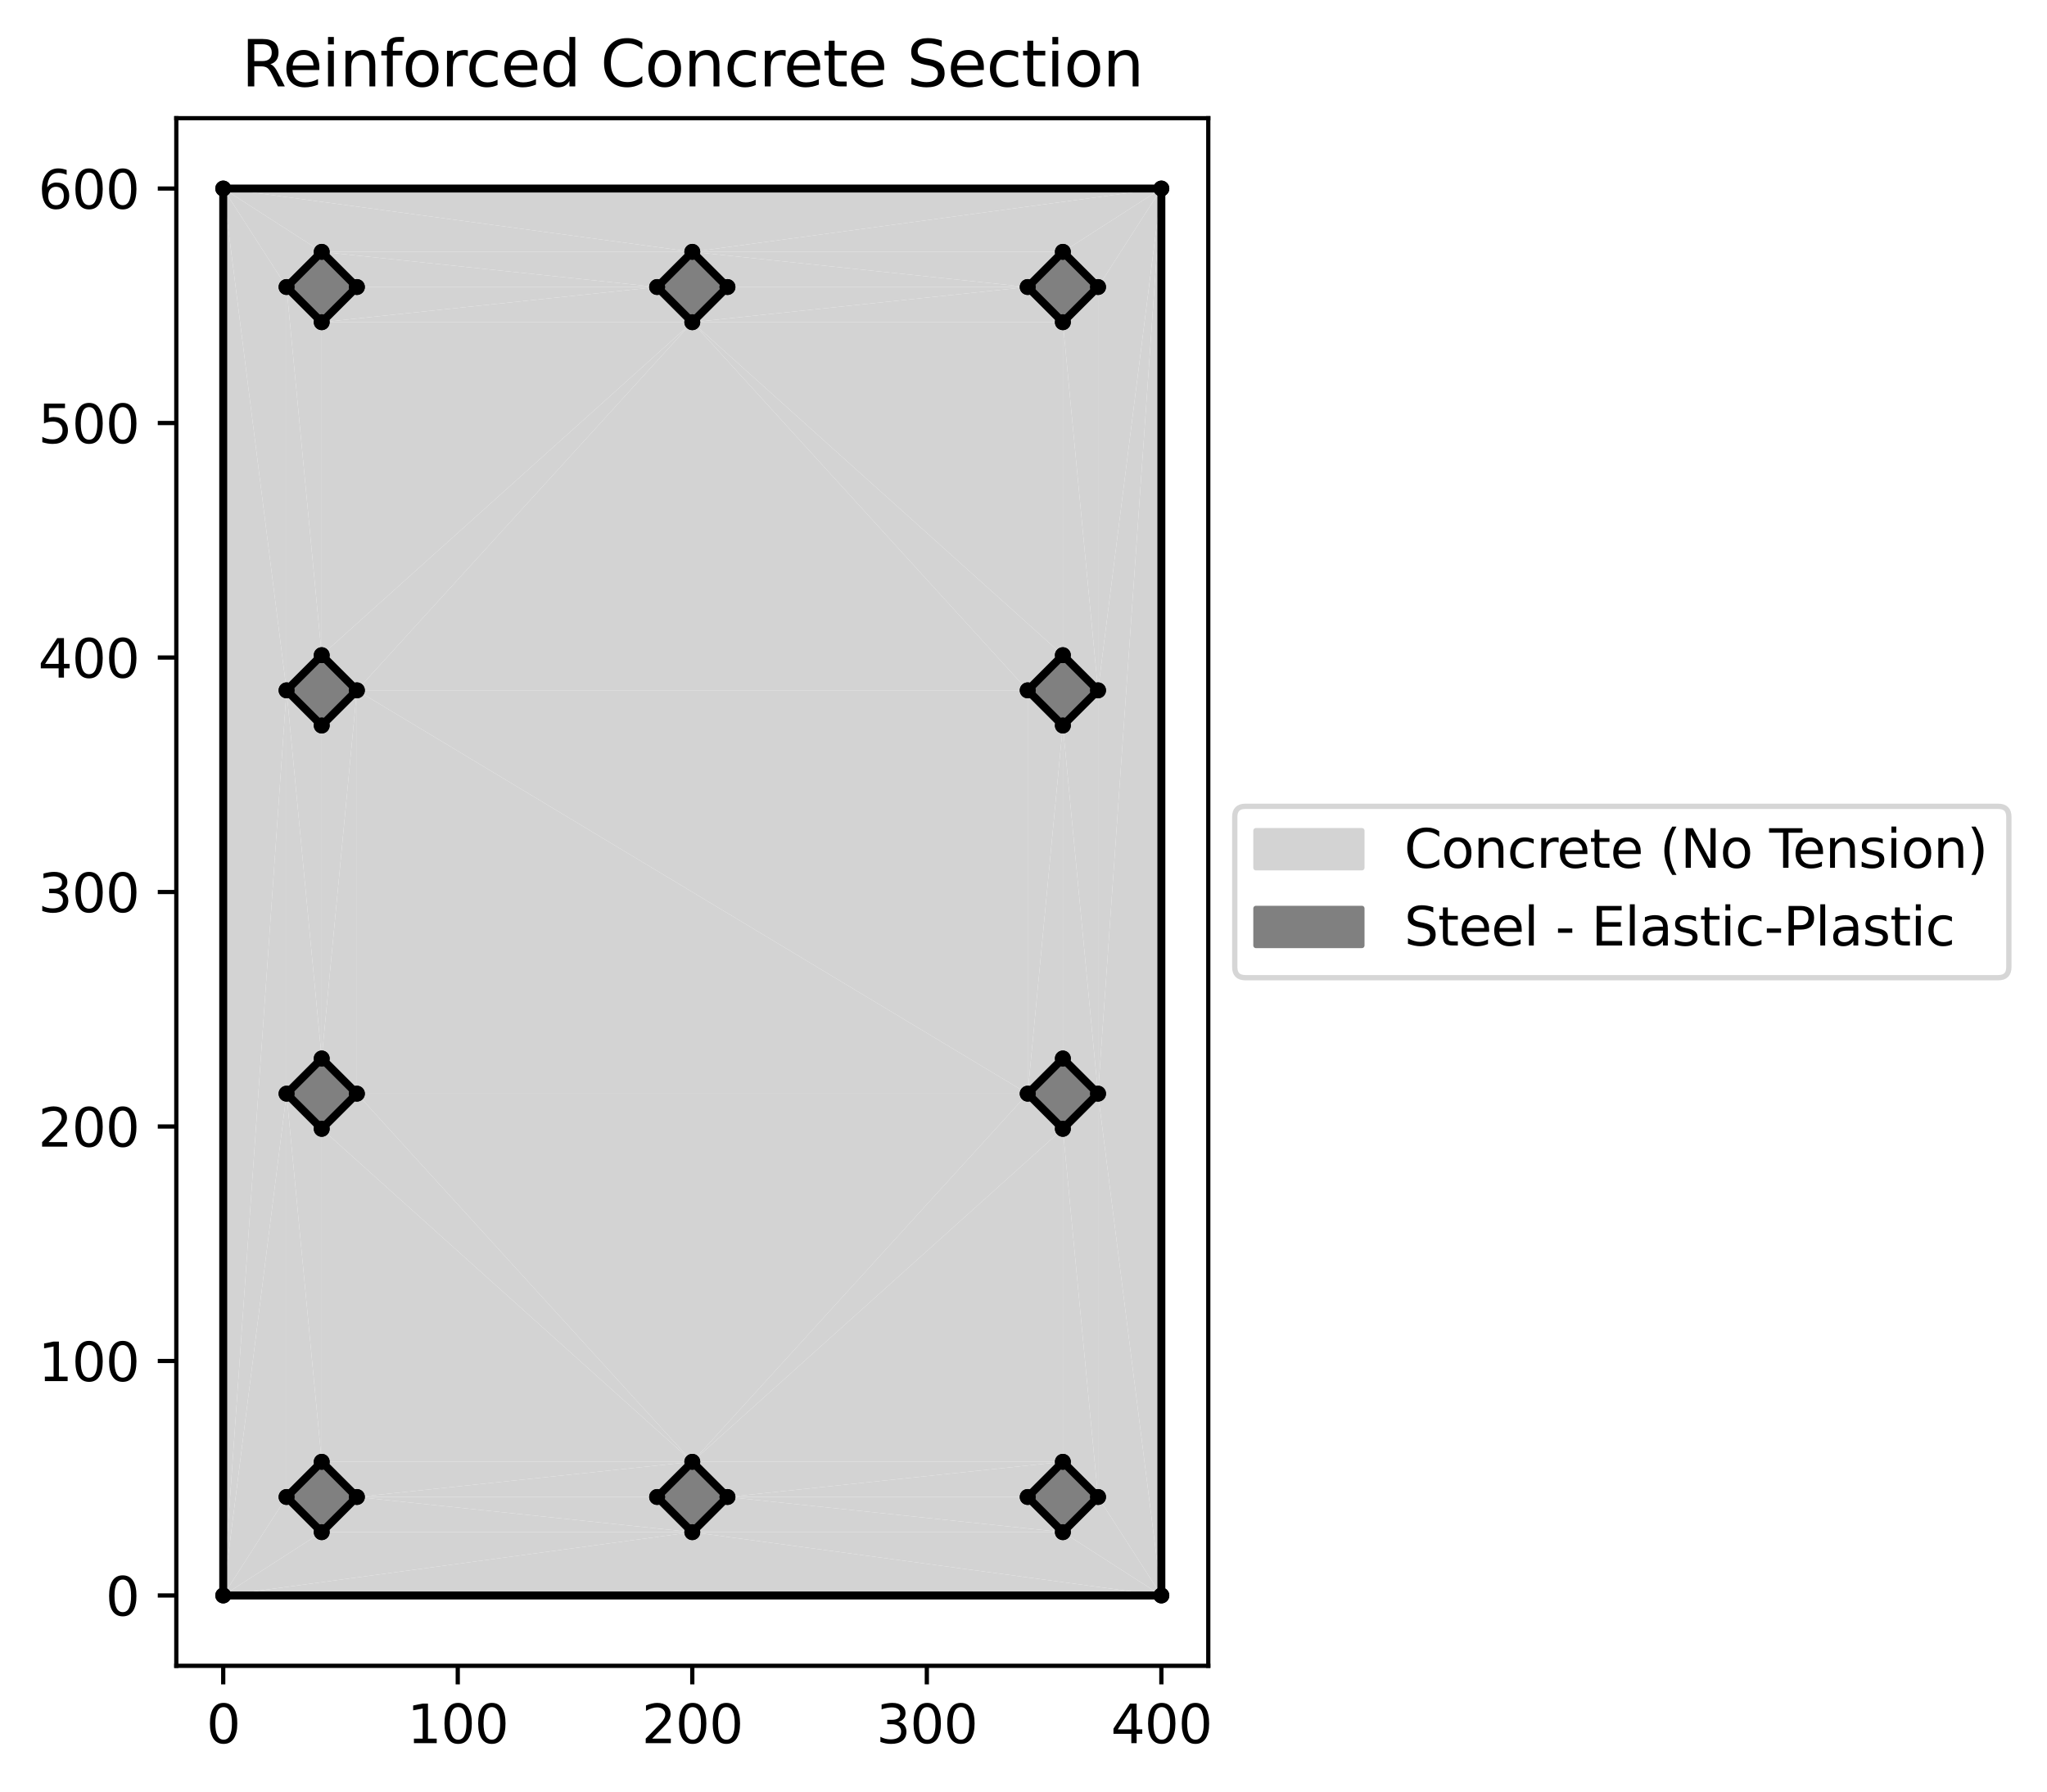 <?xml version="1.0" encoding="utf-8" standalone="no"?>
<!DOCTYPE svg PUBLIC "-//W3C//DTD SVG 1.1//EN"
  "http://www.w3.org/Graphics/SVG/1.1/DTD/svg11.dtd">
<svg xmlns:xlink="http://www.w3.org/1999/xlink" width="386.472pt" height="338.446pt" viewBox="0 0 386.472 338.446" xmlns="http://www.w3.org/2000/svg" version="1.1">
 <defs>
  <style type="text/css">*{stroke-linejoin: round; stroke-linecap: butt}</style>
 </defs>
 <g id="figure_1">
  <g id="patch_1">
   <path d="M 0 338.446 
L 386.472 338.446 
L 386.472 0 
L 0 0 
z
" style="fill: #ffffff"/>
  </g>
  <g id="axes_1">
   <g id="patch_2">
    <path d="M 33.288 314.568 
L 228.121 314.568 
L 228.121 22.318 
L 33.288 22.318 
z
" style="fill: #ffffff"/>
   </g>
   <g id="PolyCollection_1">
    <path d="M 42.144 301.284 
L 60.741 289.328 
L 54.099 282.686 
z
" clip-path="url(#p7ce18bf54a)" style="fill: #d3d3d3"/>
    <path d="M 60.741 289.328 
L 42.144 301.284 
L 130.704 289.328 
z
" clip-path="url(#p7ce18bf54a)" style="fill: #d3d3d3"/>
    <path d="M 54.099 282.686 
L 60.741 276.044 
L 54.099 206.524 
z
" clip-path="url(#p7ce18bf54a)" style="fill: #d3d3d3"/>
    <path d="M 54.099 206.524 
L 60.741 276.044 
L 60.741 213.166 
z
" clip-path="url(#p7ce18bf54a)" style="fill: #d3d3d3"/>
    <path d="M 54.099 282.686 
L 54.099 206.524 
L 42.144 301.284 
z
" clip-path="url(#p7ce18bf54a)" style="fill: #d3d3d3"/>
    <path d="M 42.144 301.284 
L 54.099 206.524 
L 54.099 130.362 
z
" clip-path="url(#p7ce18bf54a)" style="fill: #d3d3d3"/>
    <path d="M 67.383 282.686 
L 130.704 289.328 
L 124.062 282.686 
z
" clip-path="url(#p7ce18bf54a)" style="fill: #d3d3d3"/>
    <path d="M 130.704 289.328 
L 67.383 282.686 
L 60.741 289.328 
z
" clip-path="url(#p7ce18bf54a)" style="fill: #d3d3d3"/>
    <path d="M 67.383 282.686 
L 124.062 282.686 
L 130.704 276.044 
z
" clip-path="url(#p7ce18bf54a)" style="fill: #d3d3d3"/>
    <path d="M 60.741 213.166 
L 130.704 276.044 
L 67.383 206.524 
z
" clip-path="url(#p7ce18bf54a)" style="fill: #d3d3d3"/>
    <path d="M 60.741 213.166 
L 60.741 276.044 
L 130.704 276.044 
z
" clip-path="url(#p7ce18bf54a)" style="fill: #d3d3d3"/>
    <path d="M 67.383 130.362 
L 67.383 206.524 
L 194.025 206.524 
z
" clip-path="url(#p7ce18bf54a)" style="fill: #d3d3d3"/>
    <path d="M 130.704 276.044 
L 60.741 276.044 
L 67.383 282.686 
z
" clip-path="url(#p7ce18bf54a)" style="fill: #d3d3d3"/>
    <path d="M 42.144 301.284 
L 219.265 301.284 
L 130.704 289.328 
z
" clip-path="url(#p7ce18bf54a)" style="fill: #d3d3d3"/>
    <path d="M 60.741 199.882 
L 60.741 137.004 
L 54.099 130.362 
z
" clip-path="url(#p7ce18bf54a)" style="fill: #d3d3d3"/>
    <path d="M 60.741 137.004 
L 60.741 199.882 
L 67.383 130.362 
z
" clip-path="url(#p7ce18bf54a)" style="fill: #d3d3d3"/>
    <path d="M 42.144 35.602 
L 54.099 130.362 
L 54.099 54.2 
z
" clip-path="url(#p7ce18bf54a)" style="fill: #d3d3d3"/>
    <path d="M 42.144 35.602 
L 42.144 301.284 
L 54.099 130.362 
z
" clip-path="url(#p7ce18bf54a)" style="fill: #d3d3d3"/>
    <path d="M 60.741 123.72 
L 54.099 54.2 
L 54.099 130.362 
z
" clip-path="url(#p7ce18bf54a)" style="fill: #d3d3d3"/>
    <path d="M 42.144 35.602 
L 54.099 54.2 
L 60.741 47.558 
z
" clip-path="url(#p7ce18bf54a)" style="fill: #d3d3d3"/>
    <path d="M 54.099 130.362 
L 54.099 206.524 
L 60.741 199.882 
z
" clip-path="url(#p7ce18bf54a)" style="fill: #d3d3d3"/>
    <path d="M 124.062 54.2 
L 60.741 60.842 
L 130.704 60.842 
z
" clip-path="url(#p7ce18bf54a)" style="fill: #d3d3d3"/>
    <path d="M 60.741 123.72 
L 130.704 60.842 
L 60.741 60.842 
z
" clip-path="url(#p7ce18bf54a)" style="fill: #d3d3d3"/>
    <path d="M 60.741 123.72 
L 60.741 60.842 
L 54.099 54.2 
z
" clip-path="url(#p7ce18bf54a)" style="fill: #d3d3d3"/>
    <path d="M 60.741 47.558 
L 67.383 54.2 
L 124.062 54.2 
z
" clip-path="url(#p7ce18bf54a)" style="fill: #d3d3d3"/>
    <path d="M 124.062 54.2 
L 67.383 54.2 
L 60.741 60.842 
z
" clip-path="url(#p7ce18bf54a)" style="fill: #d3d3d3"/>
    <path d="M 42.144 35.602 
L 60.741 47.558 
L 130.704 47.558 
z
" clip-path="url(#p7ce18bf54a)" style="fill: #d3d3d3"/>
    <path d="M 60.741 199.882 
L 67.383 206.524 
L 67.383 130.362 
z
" clip-path="url(#p7ce18bf54a)" style="fill: #d3d3d3"/>
    <path d="M 60.741 123.72 
L 67.383 130.362 
L 130.704 60.842 
z
" clip-path="url(#p7ce18bf54a)" style="fill: #d3d3d3"/>
    <path d="M 130.704 47.558 
L 60.741 47.558 
L 124.062 54.2 
z
" clip-path="url(#p7ce18bf54a)" style="fill: #d3d3d3"/>
    <path d="M 194.025 206.524 
L 67.383 206.524 
L 130.704 276.044 
z
" clip-path="url(#p7ce18bf54a)" style="fill: #d3d3d3"/>
    <path d="M 137.346 282.686 
L 200.667 289.328 
L 194.025 282.686 
z
" clip-path="url(#p7ce18bf54a)" style="fill: #d3d3d3"/>
    <path d="M 137.346 282.686 
L 130.704 289.328 
L 200.667 289.328 
z
" clip-path="url(#p7ce18bf54a)" style="fill: #d3d3d3"/>
    <path d="M 200.667 213.166 
L 194.025 206.524 
L 130.704 276.044 
z
" clip-path="url(#p7ce18bf54a)" style="fill: #d3d3d3"/>
    <path d="M 130.704 276.044 
L 200.667 276.044 
L 200.667 213.166 
z
" clip-path="url(#p7ce18bf54a)" style="fill: #d3d3d3"/>
    <path d="M 200.667 276.044 
L 137.346 282.686 
L 194.025 282.686 
z
" clip-path="url(#p7ce18bf54a)" style="fill: #d3d3d3"/>
    <path d="M 194.025 206.524 
L 194.025 130.362 
L 67.383 130.362 
z
" clip-path="url(#p7ce18bf54a)" style="fill: #d3d3d3"/>
    <path d="M 207.309 206.524 
L 200.667 213.166 
L 207.309 282.686 
z
" clip-path="url(#p7ce18bf54a)" style="fill: #d3d3d3"/>
    <path d="M 207.309 282.686 
L 200.667 213.166 
L 200.667 276.044 
z
" clip-path="url(#p7ce18bf54a)" style="fill: #d3d3d3"/>
    <path d="M 219.265 301.284 
L 207.309 282.686 
L 200.667 289.328 
z
" clip-path="url(#p7ce18bf54a)" style="fill: #d3d3d3"/>
    <path d="M 207.309 206.524 
L 207.309 282.686 
L 219.265 301.284 
z
" clip-path="url(#p7ce18bf54a)" style="fill: #d3d3d3"/>
    <path d="M 200.667 199.882 
L 207.309 206.524 
L 200.667 137.004 
z
" clip-path="url(#p7ce18bf54a)" style="fill: #d3d3d3"/>
    <path d="M 207.309 130.362 
L 200.667 137.004 
L 207.309 206.524 
z
" clip-path="url(#p7ce18bf54a)" style="fill: #d3d3d3"/>
    <path d="M 200.667 199.882 
L 200.667 137.004 
L 194.025 206.524 
z
" clip-path="url(#p7ce18bf54a)" style="fill: #d3d3d3"/>
    <path d="M 207.309 206.524 
L 219.265 301.284 
L 219.265 35.602 
z
" clip-path="url(#p7ce18bf54a)" style="fill: #d3d3d3"/>
    <path d="M 130.704 289.328 
L 219.265 301.284 
L 200.667 289.328 
z
" clip-path="url(#p7ce18bf54a)" style="fill: #d3d3d3"/>
    <path d="M 194.025 130.362 
L 194.025 206.524 
L 200.667 137.004 
z
" clip-path="url(#p7ce18bf54a)" style="fill: #d3d3d3"/>
    <path d="M 194.025 54.2 
L 130.704 60.842 
L 200.667 60.842 
z
" clip-path="url(#p7ce18bf54a)" style="fill: #d3d3d3"/>
    <path d="M 130.704 60.842 
L 67.383 130.362 
L 194.025 130.362 
z
" clip-path="url(#p7ce18bf54a)" style="fill: #d3d3d3"/>
    <path d="M 130.704 47.558 
L 137.346 54.2 
L 194.025 54.2 
z
" clip-path="url(#p7ce18bf54a)" style="fill: #d3d3d3"/>
    <path d="M 194.025 54.2 
L 137.346 54.2 
L 130.704 60.842 
z
" clip-path="url(#p7ce18bf54a)" style="fill: #d3d3d3"/>
    <path d="M 130.704 47.558 
L 194.025 54.2 
L 200.667 47.558 
z
" clip-path="url(#p7ce18bf54a)" style="fill: #d3d3d3"/>
    <path d="M 130.704 60.842 
L 194.025 130.362 
L 200.667 123.72 
z
" clip-path="url(#p7ce18bf54a)" style="fill: #d3d3d3"/>
    <path d="M 200.667 123.72 
L 207.309 130.362 
L 200.667 60.842 
z
" clip-path="url(#p7ce18bf54a)" style="fill: #d3d3d3"/>
    <path d="M 200.667 60.842 
L 207.309 130.362 
L 207.309 54.2 
z
" clip-path="url(#p7ce18bf54a)" style="fill: #d3d3d3"/>
    <path d="M 200.667 123.72 
L 200.667 60.842 
L 130.704 60.842 
z
" clip-path="url(#p7ce18bf54a)" style="fill: #d3d3d3"/>
    <path d="M 200.667 47.558 
L 207.309 54.2 
L 219.265 35.602 
z
" clip-path="url(#p7ce18bf54a)" style="fill: #d3d3d3"/>
    <path d="M 219.265 35.602 
L 207.309 54.2 
L 207.309 130.362 
z
" clip-path="url(#p7ce18bf54a)" style="fill: #d3d3d3"/>
    <path d="M 200.667 47.558 
L 219.265 35.602 
L 130.704 47.558 
z
" clip-path="url(#p7ce18bf54a)" style="fill: #d3d3d3"/>
    <path d="M 207.309 130.362 
L 207.309 206.524 
L 219.265 35.602 
z
" clip-path="url(#p7ce18bf54a)" style="fill: #d3d3d3"/>
    <path d="M 130.704 47.558 
L 219.265 35.602 
L 42.144 35.602 
z
" clip-path="url(#p7ce18bf54a)" style="fill: #d3d3d3"/>
    <path d="M 137.346 282.686 
L 200.667 276.044 
L 130.704 276.044 
z
" clip-path="url(#p7ce18bf54a)" style="fill: #d3d3d3"/>
   </g>
   <g id="patch_3">
    <path d="M 60.741 289.328 
L 54.099 282.686 
L 60.741 276.044 
L 67.383 282.686 
" clip-path="url(#p7ce18bf54a)" style="fill: #808080; stroke: #808080; stroke-linejoin: miter"/>
   </g>
   <g id="patch_4">
    <path d="M 137.346 282.686 
L 130.704 289.328 
L 124.062 282.686 
L 130.704 276.044 
" clip-path="url(#p7ce18bf54a)" style="fill: #808080; stroke: #808080; stroke-linejoin: miter"/>
   </g>
   <g id="patch_5">
    <path d="M 200.667 276.044 
L 207.309 282.686 
L 200.667 289.328 
L 194.025 282.686 
" clip-path="url(#p7ce18bf54a)" style="fill: #808080; stroke: #808080; stroke-linejoin: miter"/>
   </g>
   <g id="patch_6">
    <path d="M 54.099 206.524 
L 60.741 199.882 
L 67.383 206.524 
L 60.741 213.166 
" clip-path="url(#p7ce18bf54a)" style="fill: #808080; stroke: #808080; stroke-linejoin: miter"/>
   </g>
   <g id="patch_7">
    <path d="M 200.667 213.166 
L 194.025 206.524 
L 200.667 199.882 
L 207.309 206.524 
" clip-path="url(#p7ce18bf54a)" style="fill: #808080; stroke: #808080; stroke-linejoin: miter"/>
   </g>
   <g id="patch_8">
    <path d="M 67.383 130.362 
L 60.741 137.004 
L 54.099 130.362 
L 60.741 123.72 
" clip-path="url(#p7ce18bf54a)" style="fill: #808080; stroke: #808080; stroke-linejoin: miter"/>
   </g>
   <g id="patch_9">
    <path d="M 200.667 123.72 
L 207.309 130.362 
L 200.667 137.004 
L 194.025 130.362 
" clip-path="url(#p7ce18bf54a)" style="fill: #808080; stroke: #808080; stroke-linejoin: miter"/>
   </g>
   <g id="patch_10">
    <path d="M 54.099 54.2 
L 60.741 47.558 
L 67.383 54.2 
L 60.741 60.842 
" clip-path="url(#p7ce18bf54a)" style="fill: #808080; stroke: #808080; stroke-linejoin: miter"/>
   </g>
   <g id="patch_11">
    <path d="M 130.704 60.842 
L 124.062 54.2 
L 130.704 47.558 
L 137.346 54.2 
" clip-path="url(#p7ce18bf54a)" style="fill: #808080; stroke: #808080; stroke-linejoin: miter"/>
   </g>
   <g id="patch_12">
    <path d="M 207.309 54.2 
L 200.667 47.558 
L 194.025 54.2 
L 200.667 60.842 
" clip-path="url(#p7ce18bf54a)" style="fill: #808080; stroke: #808080; stroke-linejoin: miter"/>
   </g>
   <g id="matplotlib.axis_1">
    <g id="xtick_1">
     <g id="line2d_1">
      <defs>
       <path id="m329012466a" d="M 0 0 
L 0 3.5 
" style="stroke: #000000; stroke-width: 0.8"/>
      </defs>
      <g>
       <use xlink:href="#m329012466a" x="42.144" y="314.568" style="stroke: #000000; stroke-width: 0.8"/>
      </g>
     </g>
     <g id="text_1">
      <!-- 0 -->
      <g transform="translate(38.962 329.167) scale(0.1 -0.1)">
       <defs>
        <path id="DejaVuSans-30" d="M 2034 4250 
Q 1547 4250 1301 3770 
Q 1056 3291 1056 2328 
Q 1056 1369 1301 889 
Q 1547 409 2034 409 
Q 2525 409 2770 889 
Q 3016 1369 3016 2328 
Q 3016 3291 2770 3770 
Q 2525 4250 2034 4250 
z
M 2034 4750 
Q 2819 4750 3233 4129 
Q 3647 3509 3647 2328 
Q 3647 1150 3233 529 
Q 2819 -91 2034 -91 
Q 1250 -91 836 529 
Q 422 1150 422 2328 
Q 422 3509 836 4129 
Q 1250 4750 2034 4750 
z
" transform="scale(0.016)"/>
       </defs>
       <use xlink:href="#DejaVuSans-30"/>
      </g>
     </g>
    </g>
    <g id="xtick_2">
     <g id="line2d_2">
      <g>
       <use xlink:href="#m329012466a" x="86.424" y="314.568" style="stroke: #000000; stroke-width: 0.8"/>
      </g>
     </g>
     <g id="text_2">
      <!-- 100 -->
      <g transform="translate(76.88 329.167) scale(0.1 -0.1)">
       <defs>
        <path id="DejaVuSans-31" d="M 794 531 
L 1825 531 
L 1825 4091 
L 703 3866 
L 703 4441 
L 1819 4666 
L 2450 4666 
L 2450 531 
L 3481 531 
L 3481 0 
L 794 0 
L 794 531 
z
" transform="scale(0.016)"/>
       </defs>
       <use xlink:href="#DejaVuSans-31"/>
       <use xlink:href="#DejaVuSans-30" x="63.623"/>
       <use xlink:href="#DejaVuSans-30" x="127.246"/>
      </g>
     </g>
    </g>
    <g id="xtick_3">
     <g id="line2d_3">
      <g>
       <use xlink:href="#m329012466a" x="130.704" y="314.568" style="stroke: #000000; stroke-width: 0.8"/>
      </g>
     </g>
     <g id="text_3">
      <!-- 200 -->
      <g transform="translate(121.16 329.167) scale(0.1 -0.1)">
       <defs>
        <path id="DejaVuSans-32" d="M 1228 531 
L 3431 531 
L 3431 0 
L 469 0 
L 469 531 
Q 828 903 1448 1529 
Q 2069 2156 2228 2338 
Q 2531 2678 2651 2914 
Q 2772 3150 2772 3378 
Q 2772 3750 2511 3984 
Q 2250 4219 1831 4219 
Q 1534 4219 1204 4116 
Q 875 4013 500 3803 
L 500 4441 
Q 881 4594 1212 4672 
Q 1544 4750 1819 4750 
Q 2544 4750 2975 4387 
Q 3406 4025 3406 3419 
Q 3406 3131 3298 2873 
Q 3191 2616 2906 2266 
Q 2828 2175 2409 1742 
Q 1991 1309 1228 531 
z
" transform="scale(0.016)"/>
       </defs>
       <use xlink:href="#DejaVuSans-32"/>
       <use xlink:href="#DejaVuSans-30" x="63.623"/>
       <use xlink:href="#DejaVuSans-30" x="127.246"/>
      </g>
     </g>
    </g>
    <g id="xtick_4">
     <g id="line2d_4">
      <g>
       <use xlink:href="#m329012466a" x="174.984" y="314.568" style="stroke: #000000; stroke-width: 0.8"/>
      </g>
     </g>
     <g id="text_4">
      <!-- 300 -->
      <g transform="translate(165.441 329.167) scale(0.1 -0.1)">
       <defs>
        <path id="DejaVuSans-33" d="M 2597 2516 
Q 3050 2419 3304 2112 
Q 3559 1806 3559 1356 
Q 3559 666 3084 287 
Q 2609 -91 1734 -91 
Q 1441 -91 1130 -33 
Q 819 25 488 141 
L 488 750 
Q 750 597 1062 519 
Q 1375 441 1716 441 
Q 2309 441 2620 675 
Q 2931 909 2931 1356 
Q 2931 1769 2642 2001 
Q 2353 2234 1838 2234 
L 1294 2234 
L 1294 2753 
L 1863 2753 
Q 2328 2753 2575 2939 
Q 2822 3125 2822 3475 
Q 2822 3834 2567 4026 
Q 2313 4219 1838 4219 
Q 1578 4219 1281 4162 
Q 984 4106 628 3988 
L 628 4550 
Q 988 4650 1302 4700 
Q 1616 4750 1894 4750 
Q 2613 4750 3031 4423 
Q 3450 4097 3450 3541 
Q 3450 3153 3228 2886 
Q 3006 2619 2597 2516 
z
" transform="scale(0.016)"/>
       </defs>
       <use xlink:href="#DejaVuSans-33"/>
       <use xlink:href="#DejaVuSans-30" x="63.623"/>
       <use xlink:href="#DejaVuSans-30" x="127.246"/>
      </g>
     </g>
    </g>
    <g id="xtick_5">
     <g id="line2d_5">
      <g>
       <use xlink:href="#m329012466a" x="219.265" y="314.568" style="stroke: #000000; stroke-width: 0.8"/>
      </g>
     </g>
     <g id="text_5">
      <!-- 400 -->
      <g transform="translate(209.721 329.167) scale(0.1 -0.1)">
       <defs>
        <path id="DejaVuSans-34" d="M 2419 4116 
L 825 1625 
L 2419 1625 
L 2419 4116 
z
M 2253 4666 
L 3047 4666 
L 3047 1625 
L 3713 1625 
L 3713 1100 
L 3047 1100 
L 3047 0 
L 2419 0 
L 2419 1100 
L 313 1100 
L 313 1709 
L 2253 4666 
z
" transform="scale(0.016)"/>
       </defs>
       <use xlink:href="#DejaVuSans-34"/>
       <use xlink:href="#DejaVuSans-30" x="63.623"/>
       <use xlink:href="#DejaVuSans-30" x="127.246"/>
      </g>
     </g>
    </g>
   </g>
   <g id="matplotlib.axis_2">
    <g id="ytick_1">
     <g id="line2d_6">
      <defs>
       <path id="mf789be868b" d="M 0 0 
L -3.5 0 
" style="stroke: #000000; stroke-width: 0.8"/>
      </defs>
      <g>
       <use xlink:href="#mf789be868b" x="33.288" y="301.284" style="stroke: #000000; stroke-width: 0.8"/>
      </g>
     </g>
     <g id="text_6">
      <!-- 0 -->
      <g transform="translate(19.925 305.083) scale(0.1 -0.1)">
       <use xlink:href="#DejaVuSans-30"/>
      </g>
     </g>
    </g>
    <g id="ytick_2">
     <g id="line2d_7">
      <g>
       <use xlink:href="#mf789be868b" x="33.288" y="257.004" style="stroke: #000000; stroke-width: 0.8"/>
      </g>
     </g>
     <g id="text_7">
      <!-- 100 -->
      <g transform="translate(7.2 260.803) scale(0.1 -0.1)">
       <use xlink:href="#DejaVuSans-31"/>
       <use xlink:href="#DejaVuSans-30" x="63.623"/>
       <use xlink:href="#DejaVuSans-30" x="127.246"/>
      </g>
     </g>
    </g>
    <g id="ytick_3">
     <g id="line2d_8">
      <g>
       <use xlink:href="#mf789be868b" x="33.288" y="212.723" style="stroke: #000000; stroke-width: 0.8"/>
      </g>
     </g>
     <g id="text_8">
      <!-- 200 -->
      <g transform="translate(7.2 216.523) scale(0.1 -0.1)">
       <use xlink:href="#DejaVuSans-32"/>
       <use xlink:href="#DejaVuSans-30" x="63.623"/>
       <use xlink:href="#DejaVuSans-30" x="127.246"/>
      </g>
     </g>
    </g>
    <g id="ytick_4">
     <g id="line2d_9">
      <g>
       <use xlink:href="#mf789be868b" x="33.288" y="168.443" style="stroke: #000000; stroke-width: 0.8"/>
      </g>
     </g>
     <g id="text_9">
      <!-- 300 -->
      <g transform="translate(7.2 172.242) scale(0.1 -0.1)">
       <use xlink:href="#DejaVuSans-33"/>
       <use xlink:href="#DejaVuSans-30" x="63.623"/>
       <use xlink:href="#DejaVuSans-30" x="127.246"/>
      </g>
     </g>
    </g>
    <g id="ytick_5">
     <g id="line2d_10">
      <g>
       <use xlink:href="#mf789be868b" x="33.288" y="124.163" style="stroke: #000000; stroke-width: 0.8"/>
      </g>
     </g>
     <g id="text_10">
      <!-- 400 -->
      <g transform="translate(7.2 127.962) scale(0.1 -0.1)">
       <use xlink:href="#DejaVuSans-34"/>
       <use xlink:href="#DejaVuSans-30" x="63.623"/>
       <use xlink:href="#DejaVuSans-30" x="127.246"/>
      </g>
     </g>
    </g>
    <g id="ytick_6">
     <g id="line2d_11">
      <g>
       <use xlink:href="#mf789be868b" x="33.288" y="79.883" style="stroke: #000000; stroke-width: 0.8"/>
      </g>
     </g>
     <g id="text_11">
      <!-- 500 -->
      <g transform="translate(7.2 83.682) scale(0.1 -0.1)">
       <defs>
        <path id="DejaVuSans-35" d="M 691 4666 
L 3169 4666 
L 3169 4134 
L 1269 4134 
L 1269 2991 
Q 1406 3038 1543 3061 
Q 1681 3084 1819 3084 
Q 2600 3084 3056 2656 
Q 3513 2228 3513 1497 
Q 3513 744 3044 326 
Q 2575 -91 1722 -91 
Q 1428 -91 1123 -41 
Q 819 9 494 109 
L 494 744 
Q 775 591 1075 516 
Q 1375 441 1709 441 
Q 2250 441 2565 725 
Q 2881 1009 2881 1497 
Q 2881 1984 2565 2268 
Q 2250 2553 1709 2553 
Q 1456 2553 1204 2497 
Q 953 2441 691 2322 
L 691 4666 
z
" transform="scale(0.016)"/>
       </defs>
       <use xlink:href="#DejaVuSans-35"/>
       <use xlink:href="#DejaVuSans-30" x="63.623"/>
       <use xlink:href="#DejaVuSans-30" x="127.246"/>
      </g>
     </g>
    </g>
    <g id="ytick_7">
     <g id="line2d_12">
      <g>
       <use xlink:href="#mf789be868b" x="33.288" y="35.602" style="stroke: #000000; stroke-width: 0.8"/>
      </g>
     </g>
     <g id="text_12">
      <!-- 600 -->
      <g transform="translate(7.2 39.401) scale(0.1 -0.1)">
       <defs>
        <path id="DejaVuSans-36" d="M 2113 2584 
Q 1688 2584 1439 2293 
Q 1191 2003 1191 1497 
Q 1191 994 1439 701 
Q 1688 409 2113 409 
Q 2538 409 2786 701 
Q 3034 994 3034 1497 
Q 3034 2003 2786 2293 
Q 2538 2584 2113 2584 
z
M 3366 4563 
L 3366 3988 
Q 3128 4100 2886 4159 
Q 2644 4219 2406 4219 
Q 1781 4219 1451 3797 
Q 1122 3375 1075 2522 
Q 1259 2794 1537 2939 
Q 1816 3084 2150 3084 
Q 2853 3084 3261 2657 
Q 3669 2231 3669 1497 
Q 3669 778 3244 343 
Q 2819 -91 2113 -91 
Q 1303 -91 875 529 
Q 447 1150 447 2328 
Q 447 3434 972 4092 
Q 1497 4750 2381 4750 
Q 2619 4750 2861 4703 
Q 3103 4656 3366 4563 
z
" transform="scale(0.016)"/>
       </defs>
       <use xlink:href="#DejaVuSans-36"/>
       <use xlink:href="#DejaVuSans-30" x="63.623"/>
       <use xlink:href="#DejaVuSans-30" x="127.246"/>
      </g>
     </g>
    </g>
   </g>
   <g id="line2d_13">
    <path d="M 219.265 35.602 
L 219.265 301.284 
" clip-path="url(#p7ce18bf54a)" style="fill: none; stroke: #000000; stroke-width: 1.5; stroke-linecap: square"/>
    <defs>
     <path id="m96e7553f09" d="M 0 1 
C 0.265 1 0.52 0.895 0.707 0.707 
C 0.895 0.52 1 0.265 1 0 
C 1 -0.265 0.895 -0.52 0.707 -0.707 
C 0.52 -0.895 0.265 -1 0 -1 
C -0.265 -1 -0.52 -0.895 -0.707 -0.707 
C -0.895 -0.52 -1 -0.265 -1 0 
C -1 0.265 -0.895 0.52 -0.707 0.707 
C -0.52 0.895 -0.265 1 0 1 
z
" style="stroke: #000000"/>
    </defs>
    <g clip-path="url(#p7ce18bf54a)">
     <use xlink:href="#m96e7553f09" x="219.265" y="35.602" style="stroke: #000000"/>
     <use xlink:href="#m96e7553f09" x="219.265" y="301.284" style="stroke: #000000"/>
    </g>
   </g>
   <g id="line2d_14">
    <path d="M 219.265 301.284 
L 42.144 301.284 
" clip-path="url(#p7ce18bf54a)" style="fill: none; stroke: #000000; stroke-width: 1.5; stroke-linecap: square"/>
    <g clip-path="url(#p7ce18bf54a)">
     <use xlink:href="#m96e7553f09" x="219.265" y="301.284" style="stroke: #000000"/>
     <use xlink:href="#m96e7553f09" x="42.144" y="301.284" style="stroke: #000000"/>
    </g>
   </g>
   <g id="line2d_15">
    <path d="M 42.144 301.284 
L 42.144 35.602 
" clip-path="url(#p7ce18bf54a)" style="fill: none; stroke: #000000; stroke-width: 1.5; stroke-linecap: square"/>
    <g clip-path="url(#p7ce18bf54a)">
     <use xlink:href="#m96e7553f09" x="42.144" y="301.284" style="stroke: #000000"/>
     <use xlink:href="#m96e7553f09" x="42.144" y="35.602" style="stroke: #000000"/>
    </g>
   </g>
   <g id="line2d_16">
    <path d="M 42.144 35.602 
L 219.265 35.602 
" clip-path="url(#p7ce18bf54a)" style="fill: none; stroke: #000000; stroke-width: 1.5; stroke-linecap: square"/>
    <g clip-path="url(#p7ce18bf54a)">
     <use xlink:href="#m96e7553f09" x="42.144" y="35.602" style="stroke: #000000"/>
     <use xlink:href="#m96e7553f09" x="219.265" y="35.602" style="stroke: #000000"/>
    </g>
   </g>
   <g id="line2d_17">
    <path d="M 54.099 282.686 
L 60.741 289.328 
" clip-path="url(#p7ce18bf54a)" style="fill: none; stroke: #000000; stroke-width: 1.5; stroke-linecap: square"/>
    <g clip-path="url(#p7ce18bf54a)">
     <use xlink:href="#m96e7553f09" x="54.099" y="282.686" style="stroke: #000000"/>
     <use xlink:href="#m96e7553f09" x="60.741" y="289.328" style="stroke: #000000"/>
    </g>
   </g>
   <g id="line2d_18">
    <path d="M 60.741 289.328 
L 67.383 282.686 
" clip-path="url(#p7ce18bf54a)" style="fill: none; stroke: #000000; stroke-width: 1.5; stroke-linecap: square"/>
    <g clip-path="url(#p7ce18bf54a)">
     <use xlink:href="#m96e7553f09" x="60.741" y="289.328" style="stroke: #000000"/>
     <use xlink:href="#m96e7553f09" x="67.383" y="282.686" style="stroke: #000000"/>
    </g>
   </g>
   <g id="line2d_19">
    <path d="M 67.383 282.686 
L 60.741 276.044 
" clip-path="url(#p7ce18bf54a)" style="fill: none; stroke: #000000; stroke-width: 1.5; stroke-linecap: square"/>
    <g clip-path="url(#p7ce18bf54a)">
     <use xlink:href="#m96e7553f09" x="67.383" y="282.686" style="stroke: #000000"/>
     <use xlink:href="#m96e7553f09" x="60.741" y="276.044" style="stroke: #000000"/>
    </g>
   </g>
   <g id="line2d_20">
    <path d="M 60.741 276.044 
L 54.099 282.686 
" clip-path="url(#p7ce18bf54a)" style="fill: none; stroke: #000000; stroke-width: 1.5; stroke-linecap: square"/>
    <g clip-path="url(#p7ce18bf54a)">
     <use xlink:href="#m96e7553f09" x="60.741" y="276.044" style="stroke: #000000"/>
     <use xlink:href="#m96e7553f09" x="54.099" y="282.686" style="stroke: #000000"/>
    </g>
   </g>
   <g id="line2d_21">
    <path d="M 130.704 276.044 
L 124.062 282.686 
" clip-path="url(#p7ce18bf54a)" style="fill: none; stroke: #000000; stroke-width: 1.5; stroke-linecap: square"/>
    <g clip-path="url(#p7ce18bf54a)">
     <use xlink:href="#m96e7553f09" x="130.704" y="276.044" style="stroke: #000000"/>
     <use xlink:href="#m96e7553f09" x="124.062" y="282.686" style="stroke: #000000"/>
    </g>
   </g>
   <g id="line2d_22">
    <path d="M 124.062 282.686 
L 130.704 289.328 
" clip-path="url(#p7ce18bf54a)" style="fill: none; stroke: #000000; stroke-width: 1.5; stroke-linecap: square"/>
    <g clip-path="url(#p7ce18bf54a)">
     <use xlink:href="#m96e7553f09" x="124.062" y="282.686" style="stroke: #000000"/>
     <use xlink:href="#m96e7553f09" x="130.704" y="289.328" style="stroke: #000000"/>
    </g>
   </g>
   <g id="line2d_23">
    <path d="M 130.704 289.328 
L 137.346 282.686 
" clip-path="url(#p7ce18bf54a)" style="fill: none; stroke: #000000; stroke-width: 1.5; stroke-linecap: square"/>
    <g clip-path="url(#p7ce18bf54a)">
     <use xlink:href="#m96e7553f09" x="130.704" y="289.328" style="stroke: #000000"/>
     <use xlink:href="#m96e7553f09" x="137.346" y="282.686" style="stroke: #000000"/>
    </g>
   </g>
   <g id="line2d_24">
    <path d="M 137.346 282.686 
L 130.704 276.044 
" clip-path="url(#p7ce18bf54a)" style="fill: none; stroke: #000000; stroke-width: 1.5; stroke-linecap: square"/>
    <g clip-path="url(#p7ce18bf54a)">
     <use xlink:href="#m96e7553f09" x="137.346" y="282.686" style="stroke: #000000"/>
     <use xlink:href="#m96e7553f09" x="130.704" y="276.044" style="stroke: #000000"/>
    </g>
   </g>
   <g id="line2d_25">
    <path d="M 207.309 282.686 
L 200.667 276.044 
" clip-path="url(#p7ce18bf54a)" style="fill: none; stroke: #000000; stroke-width: 1.5; stroke-linecap: square"/>
    <g clip-path="url(#p7ce18bf54a)">
     <use xlink:href="#m96e7553f09" x="207.309" y="282.686" style="stroke: #000000"/>
     <use xlink:href="#m96e7553f09" x="200.667" y="276.044" style="stroke: #000000"/>
    </g>
   </g>
   <g id="line2d_26">
    <path d="M 200.667 276.044 
L 194.025 282.686 
" clip-path="url(#p7ce18bf54a)" style="fill: none; stroke: #000000; stroke-width: 1.5; stroke-linecap: square"/>
    <g clip-path="url(#p7ce18bf54a)">
     <use xlink:href="#m96e7553f09" x="200.667" y="276.044" style="stroke: #000000"/>
     <use xlink:href="#m96e7553f09" x="194.025" y="282.686" style="stroke: #000000"/>
    </g>
   </g>
   <g id="line2d_27">
    <path d="M 194.025 282.686 
L 200.667 289.328 
" clip-path="url(#p7ce18bf54a)" style="fill: none; stroke: #000000; stroke-width: 1.5; stroke-linecap: square"/>
    <g clip-path="url(#p7ce18bf54a)">
     <use xlink:href="#m96e7553f09" x="194.025" y="282.686" style="stroke: #000000"/>
     <use xlink:href="#m96e7553f09" x="200.667" y="289.328" style="stroke: #000000"/>
    </g>
   </g>
   <g id="line2d_28">
    <path d="M 200.667 289.328 
L 207.309 282.686 
" clip-path="url(#p7ce18bf54a)" style="fill: none; stroke: #000000; stroke-width: 1.5; stroke-linecap: square"/>
    <g clip-path="url(#p7ce18bf54a)">
     <use xlink:href="#m96e7553f09" x="200.667" y="289.328" style="stroke: #000000"/>
     <use xlink:href="#m96e7553f09" x="207.309" y="282.686" style="stroke: #000000"/>
    </g>
   </g>
   <g id="line2d_29">
    <path d="M 60.741 213.166 
L 67.383 206.524 
" clip-path="url(#p7ce18bf54a)" style="fill: none; stroke: #000000; stroke-width: 1.5; stroke-linecap: square"/>
    <g clip-path="url(#p7ce18bf54a)">
     <use xlink:href="#m96e7553f09" x="60.741" y="213.166" style="stroke: #000000"/>
     <use xlink:href="#m96e7553f09" x="67.383" y="206.524" style="stroke: #000000"/>
    </g>
   </g>
   <g id="line2d_30">
    <path d="M 67.383 206.524 
L 60.741 199.882 
" clip-path="url(#p7ce18bf54a)" style="fill: none; stroke: #000000; stroke-width: 1.5; stroke-linecap: square"/>
    <g clip-path="url(#p7ce18bf54a)">
     <use xlink:href="#m96e7553f09" x="67.383" y="206.524" style="stroke: #000000"/>
     <use xlink:href="#m96e7553f09" x="60.741" y="199.882" style="stroke: #000000"/>
    </g>
   </g>
   <g id="line2d_31">
    <path d="M 60.741 199.882 
L 54.099 206.524 
" clip-path="url(#p7ce18bf54a)" style="fill: none; stroke: #000000; stroke-width: 1.5; stroke-linecap: square"/>
    <g clip-path="url(#p7ce18bf54a)">
     <use xlink:href="#m96e7553f09" x="60.741" y="199.882" style="stroke: #000000"/>
     <use xlink:href="#m96e7553f09" x="54.099" y="206.524" style="stroke: #000000"/>
    </g>
   </g>
   <g id="line2d_32">
    <path d="M 54.099 206.524 
L 60.741 213.166 
" clip-path="url(#p7ce18bf54a)" style="fill: none; stroke: #000000; stroke-width: 1.5; stroke-linecap: square"/>
    <g clip-path="url(#p7ce18bf54a)">
     <use xlink:href="#m96e7553f09" x="54.099" y="206.524" style="stroke: #000000"/>
     <use xlink:href="#m96e7553f09" x="60.741" y="213.166" style="stroke: #000000"/>
    </g>
   </g>
   <g id="line2d_33">
    <path d="M 194.025 206.524 
L 200.667 213.166 
" clip-path="url(#p7ce18bf54a)" style="fill: none; stroke: #000000; stroke-width: 1.5; stroke-linecap: square"/>
    <g clip-path="url(#p7ce18bf54a)">
     <use xlink:href="#m96e7553f09" x="194.025" y="206.524" style="stroke: #000000"/>
     <use xlink:href="#m96e7553f09" x="200.667" y="213.166" style="stroke: #000000"/>
    </g>
   </g>
   <g id="line2d_34">
    <path d="M 200.667 213.166 
L 207.309 206.524 
" clip-path="url(#p7ce18bf54a)" style="fill: none; stroke: #000000; stroke-width: 1.5; stroke-linecap: square"/>
    <g clip-path="url(#p7ce18bf54a)">
     <use xlink:href="#m96e7553f09" x="200.667" y="213.166" style="stroke: #000000"/>
     <use xlink:href="#m96e7553f09" x="207.309" y="206.524" style="stroke: #000000"/>
    </g>
   </g>
   <g id="line2d_35">
    <path d="M 207.309 206.524 
L 200.667 199.882 
" clip-path="url(#p7ce18bf54a)" style="fill: none; stroke: #000000; stroke-width: 1.5; stroke-linecap: square"/>
    <g clip-path="url(#p7ce18bf54a)">
     <use xlink:href="#m96e7553f09" x="207.309" y="206.524" style="stroke: #000000"/>
     <use xlink:href="#m96e7553f09" x="200.667" y="199.882" style="stroke: #000000"/>
    </g>
   </g>
   <g id="line2d_36">
    <path d="M 200.667 199.882 
L 194.025 206.524 
" clip-path="url(#p7ce18bf54a)" style="fill: none; stroke: #000000; stroke-width: 1.5; stroke-linecap: square"/>
    <g clip-path="url(#p7ce18bf54a)">
     <use xlink:href="#m96e7553f09" x="200.667" y="199.882" style="stroke: #000000"/>
     <use xlink:href="#m96e7553f09" x="194.025" y="206.524" style="stroke: #000000"/>
    </g>
   </g>
   <g id="line2d_37">
    <path d="M 60.741 123.72 
L 54.099 130.362 
" clip-path="url(#p7ce18bf54a)" style="fill: none; stroke: #000000; stroke-width: 1.5; stroke-linecap: square"/>
    <g clip-path="url(#p7ce18bf54a)">
     <use xlink:href="#m96e7553f09" x="60.741" y="123.72" style="stroke: #000000"/>
     <use xlink:href="#m96e7553f09" x="54.099" y="130.362" style="stroke: #000000"/>
    </g>
   </g>
   <g id="line2d_38">
    <path d="M 54.099 130.362 
L 60.741 137.004 
" clip-path="url(#p7ce18bf54a)" style="fill: none; stroke: #000000; stroke-width: 1.5; stroke-linecap: square"/>
    <g clip-path="url(#p7ce18bf54a)">
     <use xlink:href="#m96e7553f09" x="54.099" y="130.362" style="stroke: #000000"/>
     <use xlink:href="#m96e7553f09" x="60.741" y="137.004" style="stroke: #000000"/>
    </g>
   </g>
   <g id="line2d_39">
    <path d="M 60.741 137.004 
L 67.383 130.362 
" clip-path="url(#p7ce18bf54a)" style="fill: none; stroke: #000000; stroke-width: 1.5; stroke-linecap: square"/>
    <g clip-path="url(#p7ce18bf54a)">
     <use xlink:href="#m96e7553f09" x="60.741" y="137.004" style="stroke: #000000"/>
     <use xlink:href="#m96e7553f09" x="67.383" y="130.362" style="stroke: #000000"/>
    </g>
   </g>
   <g id="line2d_40">
    <path d="M 67.383 130.362 
L 60.741 123.72 
" clip-path="url(#p7ce18bf54a)" style="fill: none; stroke: #000000; stroke-width: 1.5; stroke-linecap: square"/>
    <g clip-path="url(#p7ce18bf54a)">
     <use xlink:href="#m96e7553f09" x="67.383" y="130.362" style="stroke: #000000"/>
     <use xlink:href="#m96e7553f09" x="60.741" y="123.72" style="stroke: #000000"/>
    </g>
   </g>
   <g id="line2d_41">
    <path d="M 207.309 130.362 
L 200.667 123.72 
" clip-path="url(#p7ce18bf54a)" style="fill: none; stroke: #000000; stroke-width: 1.5; stroke-linecap: square"/>
    <g clip-path="url(#p7ce18bf54a)">
     <use xlink:href="#m96e7553f09" x="207.309" y="130.362" style="stroke: #000000"/>
     <use xlink:href="#m96e7553f09" x="200.667" y="123.72" style="stroke: #000000"/>
    </g>
   </g>
   <g id="line2d_42">
    <path d="M 200.667 123.72 
L 194.025 130.362 
" clip-path="url(#p7ce18bf54a)" style="fill: none; stroke: #000000; stroke-width: 1.5; stroke-linecap: square"/>
    <g clip-path="url(#p7ce18bf54a)">
     <use xlink:href="#m96e7553f09" x="200.667" y="123.72" style="stroke: #000000"/>
     <use xlink:href="#m96e7553f09" x="194.025" y="130.362" style="stroke: #000000"/>
    </g>
   </g>
   <g id="line2d_43">
    <path d="M 194.025 130.362 
L 200.667 137.004 
" clip-path="url(#p7ce18bf54a)" style="fill: none; stroke: #000000; stroke-width: 1.5; stroke-linecap: square"/>
    <g clip-path="url(#p7ce18bf54a)">
     <use xlink:href="#m96e7553f09" x="194.025" y="130.362" style="stroke: #000000"/>
     <use xlink:href="#m96e7553f09" x="200.667" y="137.004" style="stroke: #000000"/>
    </g>
   </g>
   <g id="line2d_44">
    <path d="M 200.667 137.004 
L 207.309 130.362 
" clip-path="url(#p7ce18bf54a)" style="fill: none; stroke: #000000; stroke-width: 1.5; stroke-linecap: square"/>
    <g clip-path="url(#p7ce18bf54a)">
     <use xlink:href="#m96e7553f09" x="200.667" y="137.004" style="stroke: #000000"/>
     <use xlink:href="#m96e7553f09" x="207.309" y="130.362" style="stroke: #000000"/>
    </g>
   </g>
   <g id="line2d_45">
    <path d="M 60.741 60.842 
L 67.383 54.2 
" clip-path="url(#p7ce18bf54a)" style="fill: none; stroke: #000000; stroke-width: 1.5; stroke-linecap: square"/>
    <g clip-path="url(#p7ce18bf54a)">
     <use xlink:href="#m96e7553f09" x="60.741" y="60.842" style="stroke: #000000"/>
     <use xlink:href="#m96e7553f09" x="67.383" y="54.2" style="stroke: #000000"/>
    </g>
   </g>
   <g id="line2d_46">
    <path d="M 67.383 54.2 
L 60.741 47.558 
" clip-path="url(#p7ce18bf54a)" style="fill: none; stroke: #000000; stroke-width: 1.5; stroke-linecap: square"/>
    <g clip-path="url(#p7ce18bf54a)">
     <use xlink:href="#m96e7553f09" x="67.383" y="54.2" style="stroke: #000000"/>
     <use xlink:href="#m96e7553f09" x="60.741" y="47.558" style="stroke: #000000"/>
    </g>
   </g>
   <g id="line2d_47">
    <path d="M 60.741 47.558 
L 54.099 54.2 
" clip-path="url(#p7ce18bf54a)" style="fill: none; stroke: #000000; stroke-width: 1.5; stroke-linecap: square"/>
    <g clip-path="url(#p7ce18bf54a)">
     <use xlink:href="#m96e7553f09" x="60.741" y="47.558" style="stroke: #000000"/>
     <use xlink:href="#m96e7553f09" x="54.099" y="54.2" style="stroke: #000000"/>
    </g>
   </g>
   <g id="line2d_48">
    <path d="M 54.099 54.2 
L 60.741 60.842 
" clip-path="url(#p7ce18bf54a)" style="fill: none; stroke: #000000; stroke-width: 1.5; stroke-linecap: square"/>
    <g clip-path="url(#p7ce18bf54a)">
     <use xlink:href="#m96e7553f09" x="54.099" y="54.2" style="stroke: #000000"/>
     <use xlink:href="#m96e7553f09" x="60.741" y="60.842" style="stroke: #000000"/>
    </g>
   </g>
   <g id="line2d_49">
    <path d="M 124.062 54.2 
L 130.704 60.842 
" clip-path="url(#p7ce18bf54a)" style="fill: none; stroke: #000000; stroke-width: 1.5; stroke-linecap: square"/>
    <g clip-path="url(#p7ce18bf54a)">
     <use xlink:href="#m96e7553f09" x="124.062" y="54.2" style="stroke: #000000"/>
     <use xlink:href="#m96e7553f09" x="130.704" y="60.842" style="stroke: #000000"/>
    </g>
   </g>
   <g id="line2d_50">
    <path d="M 130.704 60.842 
L 137.346 54.2 
" clip-path="url(#p7ce18bf54a)" style="fill: none; stroke: #000000; stroke-width: 1.5; stroke-linecap: square"/>
    <g clip-path="url(#p7ce18bf54a)">
     <use xlink:href="#m96e7553f09" x="130.704" y="60.842" style="stroke: #000000"/>
     <use xlink:href="#m96e7553f09" x="137.346" y="54.2" style="stroke: #000000"/>
    </g>
   </g>
   <g id="line2d_51">
    <path d="M 137.346 54.2 
L 130.704 47.558 
" clip-path="url(#p7ce18bf54a)" style="fill: none; stroke: #000000; stroke-width: 1.5; stroke-linecap: square"/>
    <g clip-path="url(#p7ce18bf54a)">
     <use xlink:href="#m96e7553f09" x="137.346" y="54.2" style="stroke: #000000"/>
     <use xlink:href="#m96e7553f09" x="130.704" y="47.558" style="stroke: #000000"/>
    </g>
   </g>
   <g id="line2d_52">
    <path d="M 130.704 47.558 
L 124.062 54.2 
" clip-path="url(#p7ce18bf54a)" style="fill: none; stroke: #000000; stroke-width: 1.5; stroke-linecap: square"/>
    <g clip-path="url(#p7ce18bf54a)">
     <use xlink:href="#m96e7553f09" x="130.704" y="47.558" style="stroke: #000000"/>
     <use xlink:href="#m96e7553f09" x="124.062" y="54.2" style="stroke: #000000"/>
    </g>
   </g>
   <g id="line2d_53">
    <path d="M 200.667 47.558 
L 194.025 54.2 
" clip-path="url(#p7ce18bf54a)" style="fill: none; stroke: #000000; stroke-width: 1.5; stroke-linecap: square"/>
    <g clip-path="url(#p7ce18bf54a)">
     <use xlink:href="#m96e7553f09" x="200.667" y="47.558" style="stroke: #000000"/>
     <use xlink:href="#m96e7553f09" x="194.025" y="54.2" style="stroke: #000000"/>
    </g>
   </g>
   <g id="line2d_54">
    <path d="M 194.025 54.2 
L 200.667 60.842 
" clip-path="url(#p7ce18bf54a)" style="fill: none; stroke: #000000; stroke-width: 1.5; stroke-linecap: square"/>
    <g clip-path="url(#p7ce18bf54a)">
     <use xlink:href="#m96e7553f09" x="194.025" y="54.2" style="stroke: #000000"/>
     <use xlink:href="#m96e7553f09" x="200.667" y="60.842" style="stroke: #000000"/>
    </g>
   </g>
   <g id="line2d_55">
    <path d="M 200.667 60.842 
L 207.309 54.2 
" clip-path="url(#p7ce18bf54a)" style="fill: none; stroke: #000000; stroke-width: 1.5; stroke-linecap: square"/>
    <g clip-path="url(#p7ce18bf54a)">
     <use xlink:href="#m96e7553f09" x="200.667" y="60.842" style="stroke: #000000"/>
     <use xlink:href="#m96e7553f09" x="207.309" y="54.2" style="stroke: #000000"/>
    </g>
   </g>
   <g id="line2d_56">
    <path d="M 207.309 54.2 
L 200.667 47.558 
" clip-path="url(#p7ce18bf54a)" style="fill: none; stroke: #000000; stroke-width: 1.5; stroke-linecap: square"/>
    <g clip-path="url(#p7ce18bf54a)">
     <use xlink:href="#m96e7553f09" x="207.309" y="54.2" style="stroke: #000000"/>
     <use xlink:href="#m96e7553f09" x="200.667" y="47.558" style="stroke: #000000"/>
    </g>
   </g>
   <g id="patch_13">
    <path d="M 33.288 314.568 
L 33.288 22.318 
" style="fill: none; stroke: #000000; stroke-width: 0.8; stroke-linejoin: miter; stroke-linecap: square"/>
   </g>
   <g id="patch_14">
    <path d="M 228.121 314.568 
L 228.121 22.318 
" style="fill: none; stroke: #000000; stroke-width: 0.8; stroke-linejoin: miter; stroke-linecap: square"/>
   </g>
   <g id="patch_15">
    <path d="M 33.288 314.568 
L 228.121 314.568 
" style="fill: none; stroke: #000000; stroke-width: 0.8; stroke-linejoin: miter; stroke-linecap: square"/>
   </g>
   <g id="patch_16">
    <path d="M 33.288 22.318 
L 228.121 22.318 
" style="fill: none; stroke: #000000; stroke-width: 0.8; stroke-linejoin: miter; stroke-linecap: square"/>
   </g>
   <g id="text_13">
    <!-- Reinforced Concrete Section -->
    <g transform="translate(45.592 16.318) scale(0.12 -0.12)">
     <defs>
      <path id="DejaVuSans-52" d="M 2841 2188 
Q 3044 2119 3236 1894 
Q 3428 1669 3622 1275 
L 4263 0 
L 3584 0 
L 2988 1197 
Q 2756 1666 2539 1819 
Q 2322 1972 1947 1972 
L 1259 1972 
L 1259 0 
L 628 0 
L 628 4666 
L 2053 4666 
Q 2853 4666 3247 4331 
Q 3641 3997 3641 3322 
Q 3641 2881 3436 2590 
Q 3231 2300 2841 2188 
z
M 1259 4147 
L 1259 2491 
L 2053 2491 
Q 2509 2491 2742 2702 
Q 2975 2913 2975 3322 
Q 2975 3731 2742 3939 
Q 2509 4147 2053 4147 
L 1259 4147 
z
" transform="scale(0.016)"/>
      <path id="DejaVuSans-65" d="M 3597 1894 
L 3597 1613 
L 953 1613 
Q 991 1019 1311 708 
Q 1631 397 2203 397 
Q 2534 397 2845 478 
Q 3156 559 3463 722 
L 3463 178 
Q 3153 47 2828 -22 
Q 2503 -91 2169 -91 
Q 1331 -91 842 396 
Q 353 884 353 1716 
Q 353 2575 817 3079 
Q 1281 3584 2069 3584 
Q 2775 3584 3186 3129 
Q 3597 2675 3597 1894 
z
M 3022 2063 
Q 3016 2534 2758 2815 
Q 2500 3097 2075 3097 
Q 1594 3097 1305 2825 
Q 1016 2553 972 2059 
L 3022 2063 
z
" transform="scale(0.016)"/>
      <path id="DejaVuSans-69" d="M 603 3500 
L 1178 3500 
L 1178 0 
L 603 0 
L 603 3500 
z
M 603 4863 
L 1178 4863 
L 1178 4134 
L 603 4134 
L 603 4863 
z
" transform="scale(0.016)"/>
      <path id="DejaVuSans-6e" d="M 3513 2113 
L 3513 0 
L 2938 0 
L 2938 2094 
Q 2938 2591 2744 2837 
Q 2550 3084 2163 3084 
Q 1697 3084 1428 2787 
Q 1159 2491 1159 1978 
L 1159 0 
L 581 0 
L 581 3500 
L 1159 3500 
L 1159 2956 
Q 1366 3272 1645 3428 
Q 1925 3584 2291 3584 
Q 2894 3584 3203 3211 
Q 3513 2838 3513 2113 
z
" transform="scale(0.016)"/>
      <path id="DejaVuSans-66" d="M 2375 4863 
L 2375 4384 
L 1825 4384 
Q 1516 4384 1395 4259 
Q 1275 4134 1275 3809 
L 1275 3500 
L 2222 3500 
L 2222 3053 
L 1275 3053 
L 1275 0 
L 697 0 
L 697 3053 
L 147 3053 
L 147 3500 
L 697 3500 
L 697 3744 
Q 697 4328 969 4595 
Q 1241 4863 1831 4863 
L 2375 4863 
z
" transform="scale(0.016)"/>
      <path id="DejaVuSans-6f" d="M 1959 3097 
Q 1497 3097 1228 2736 
Q 959 2375 959 1747 
Q 959 1119 1226 758 
Q 1494 397 1959 397 
Q 2419 397 2687 759 
Q 2956 1122 2956 1747 
Q 2956 2369 2687 2733 
Q 2419 3097 1959 3097 
z
M 1959 3584 
Q 2709 3584 3137 3096 
Q 3566 2609 3566 1747 
Q 3566 888 3137 398 
Q 2709 -91 1959 -91 
Q 1206 -91 779 398 
Q 353 888 353 1747 
Q 353 2609 779 3096 
Q 1206 3584 1959 3584 
z
" transform="scale(0.016)"/>
      <path id="DejaVuSans-72" d="M 2631 2963 
Q 2534 3019 2420 3045 
Q 2306 3072 2169 3072 
Q 1681 3072 1420 2755 
Q 1159 2438 1159 1844 
L 1159 0 
L 581 0 
L 581 3500 
L 1159 3500 
L 1159 2956 
Q 1341 3275 1631 3429 
Q 1922 3584 2338 3584 
Q 2397 3584 2469 3576 
Q 2541 3569 2628 3553 
L 2631 2963 
z
" transform="scale(0.016)"/>
      <path id="DejaVuSans-63" d="M 3122 3366 
L 3122 2828 
Q 2878 2963 2633 3030 
Q 2388 3097 2138 3097 
Q 1578 3097 1268 2742 
Q 959 2388 959 1747 
Q 959 1106 1268 751 
Q 1578 397 2138 397 
Q 2388 397 2633 464 
Q 2878 531 3122 666 
L 3122 134 
Q 2881 22 2623 -34 
Q 2366 -91 2075 -91 
Q 1284 -91 818 406 
Q 353 903 353 1747 
Q 353 2603 823 3093 
Q 1294 3584 2113 3584 
Q 2378 3584 2631 3529 
Q 2884 3475 3122 3366 
z
" transform="scale(0.016)"/>
      <path id="DejaVuSans-64" d="M 2906 2969 
L 2906 4863 
L 3481 4863 
L 3481 0 
L 2906 0 
L 2906 525 
Q 2725 213 2448 61 
Q 2172 -91 1784 -91 
Q 1150 -91 751 415 
Q 353 922 353 1747 
Q 353 2572 751 3078 
Q 1150 3584 1784 3584 
Q 2172 3584 2448 3432 
Q 2725 3281 2906 2969 
z
M 947 1747 
Q 947 1113 1208 752 
Q 1469 391 1925 391 
Q 2381 391 2643 752 
Q 2906 1113 2906 1747 
Q 2906 2381 2643 2742 
Q 2381 3103 1925 3103 
Q 1469 3103 1208 2742 
Q 947 2381 947 1747 
z
" transform="scale(0.016)"/>
      <path id="DejaVuSans-20" transform="scale(0.016)"/>
      <path id="DejaVuSans-43" d="M 4122 4306 
L 4122 3641 
Q 3803 3938 3442 4084 
Q 3081 4231 2675 4231 
Q 1875 4231 1450 3742 
Q 1025 3253 1025 2328 
Q 1025 1406 1450 917 
Q 1875 428 2675 428 
Q 3081 428 3442 575 
Q 3803 722 4122 1019 
L 4122 359 
Q 3791 134 3420 21 
Q 3050 -91 2638 -91 
Q 1578 -91 968 557 
Q 359 1206 359 2328 
Q 359 3453 968 4101 
Q 1578 4750 2638 4750 
Q 3056 4750 3426 4639 
Q 3797 4528 4122 4306 
z
" transform="scale(0.016)"/>
      <path id="DejaVuSans-74" d="M 1172 4494 
L 1172 3500 
L 2356 3500 
L 2356 3053 
L 1172 3053 
L 1172 1153 
Q 1172 725 1289 603 
Q 1406 481 1766 481 
L 2356 481 
L 2356 0 
L 1766 0 
Q 1100 0 847 248 
Q 594 497 594 1153 
L 594 3053 
L 172 3053 
L 172 3500 
L 594 3500 
L 594 4494 
L 1172 4494 
z
" transform="scale(0.016)"/>
      <path id="DejaVuSans-53" d="M 3425 4513 
L 3425 3897 
Q 3066 4069 2747 4153 
Q 2428 4238 2131 4238 
Q 1616 4238 1336 4038 
Q 1056 3838 1056 3469 
Q 1056 3159 1242 3001 
Q 1428 2844 1947 2747 
L 2328 2669 
Q 3034 2534 3370 2195 
Q 3706 1856 3706 1288 
Q 3706 609 3251 259 
Q 2797 -91 1919 -91 
Q 1588 -91 1214 -16 
Q 841 59 441 206 
L 441 856 
Q 825 641 1194 531 
Q 1563 422 1919 422 
Q 2459 422 2753 634 
Q 3047 847 3047 1241 
Q 3047 1584 2836 1778 
Q 2625 1972 2144 2069 
L 1759 2144 
Q 1053 2284 737 2584 
Q 422 2884 422 3419 
Q 422 4038 858 4394 
Q 1294 4750 2059 4750 
Q 2388 4750 2728 4690 
Q 3069 4631 3425 4513 
z
" transform="scale(0.016)"/>
     </defs>
     <use xlink:href="#DejaVuSans-52"/>
     <use xlink:href="#DejaVuSans-65" x="64.982"/>
     <use xlink:href="#DejaVuSans-69" x="126.506"/>
     <use xlink:href="#DejaVuSans-6e" x="154.289"/>
     <use xlink:href="#DejaVuSans-66" x="217.668"/>
     <use xlink:href="#DejaVuSans-6f" x="252.873"/>
     <use xlink:href="#DejaVuSans-72" x="314.055"/>
     <use xlink:href="#DejaVuSans-63" x="352.918"/>
     <use xlink:href="#DejaVuSans-65" x="407.898"/>
     <use xlink:href="#DejaVuSans-64" x="469.422"/>
     <use xlink:href="#DejaVuSans-20" x="532.898"/>
     <use xlink:href="#DejaVuSans-43" x="564.686"/>
     <use xlink:href="#DejaVuSans-6f" x="634.51"/>
     <use xlink:href="#DejaVuSans-6e" x="695.691"/>
     <use xlink:href="#DejaVuSans-63" x="759.07"/>
     <use xlink:href="#DejaVuSans-72" x="814.051"/>
     <use xlink:href="#DejaVuSans-65" x="852.914"/>
     <use xlink:href="#DejaVuSans-74" x="914.438"/>
     <use xlink:href="#DejaVuSans-65" x="953.646"/>
     <use xlink:href="#DejaVuSans-20" x="1015.17"/>
     <use xlink:href="#DejaVuSans-53" x="1046.957"/>
     <use xlink:href="#DejaVuSans-65" x="1110.434"/>
     <use xlink:href="#DejaVuSans-63" x="1171.957"/>
     <use xlink:href="#DejaVuSans-74" x="1226.938"/>
     <use xlink:href="#DejaVuSans-69" x="1266.146"/>
     <use xlink:href="#DejaVuSans-6f" x="1293.93"/>
     <use xlink:href="#DejaVuSans-6e" x="1355.111"/>
    </g>
   </g>
   <g id="legend_1">
    <g id="patch_17">
     <path d="M 235.121 184.621 
L 377.272 184.621 
Q 379.272 184.621 379.272 182.621 
L 379.272 154.265 
Q 379.272 152.265 377.272 152.265 
L 235.121 152.265 
Q 233.121 152.265 233.121 154.265 
L 233.121 182.621 
Q 233.121 184.621 235.121 184.621 
z
" style="fill: #ffffff; opacity: 0.8; stroke: #cccccc; stroke-linejoin: miter"/>
    </g>
    <g id="patch_18">
     <path d="M 237.121 163.863 
L 257.121 163.863 
L 257.121 156.863 
L 237.121 156.863 
z
" style="fill: #d3d3d3; stroke: #d3d3d3; stroke-linejoin: miter"/>
    </g>
    <g id="text_14">
     <!-- Concrete (No Tension) -->
     <g transform="translate(265.121 163.863) scale(0.1 -0.1)">
      <defs>
       <path id="DejaVuSans-28" d="M 1984 4856 
Q 1566 4138 1362 3434 
Q 1159 2731 1159 2009 
Q 1159 1288 1364 580 
Q 1569 -128 1984 -844 
L 1484 -844 
Q 1016 -109 783 600 
Q 550 1309 550 2009 
Q 550 2706 781 3412 
Q 1013 4119 1484 4856 
L 1984 4856 
z
" transform="scale(0.016)"/>
       <path id="DejaVuSans-4e" d="M 628 4666 
L 1478 4666 
L 3547 763 
L 3547 4666 
L 4159 4666 
L 4159 0 
L 3309 0 
L 1241 3903 
L 1241 0 
L 628 0 
L 628 4666 
z
" transform="scale(0.016)"/>
       <path id="DejaVuSans-54" d="M -19 4666 
L 3928 4666 
L 3928 4134 
L 2272 4134 
L 2272 0 
L 1638 0 
L 1638 4134 
L -19 4134 
L -19 4666 
z
" transform="scale(0.016)"/>
       <path id="DejaVuSans-73" d="M 2834 3397 
L 2834 2853 
Q 2591 2978 2328 3040 
Q 2066 3103 1784 3103 
Q 1356 3103 1142 2972 
Q 928 2841 928 2578 
Q 928 2378 1081 2264 
Q 1234 2150 1697 2047 
L 1894 2003 
Q 2506 1872 2764 1633 
Q 3022 1394 3022 966 
Q 3022 478 2636 193 
Q 2250 -91 1575 -91 
Q 1294 -91 989 -36 
Q 684 19 347 128 
L 347 722 
Q 666 556 975 473 
Q 1284 391 1588 391 
Q 1994 391 2212 530 
Q 2431 669 2431 922 
Q 2431 1156 2273 1281 
Q 2116 1406 1581 1522 
L 1381 1569 
Q 847 1681 609 1914 
Q 372 2147 372 2553 
Q 372 3047 722 3315 
Q 1072 3584 1716 3584 
Q 2034 3584 2315 3537 
Q 2597 3491 2834 3397 
z
" transform="scale(0.016)"/>
       <path id="DejaVuSans-29" d="M 513 4856 
L 1013 4856 
Q 1481 4119 1714 3412 
Q 1947 2706 1947 2009 
Q 1947 1309 1714 600 
Q 1481 -109 1013 -844 
L 513 -844 
Q 928 -128 1133 580 
Q 1338 1288 1338 2009 
Q 1338 2731 1133 3434 
Q 928 4138 513 4856 
z
" transform="scale(0.016)"/>
      </defs>
      <use xlink:href="#DejaVuSans-43"/>
      <use xlink:href="#DejaVuSans-6f" x="69.824"/>
      <use xlink:href="#DejaVuSans-6e" x="131.006"/>
      <use xlink:href="#DejaVuSans-63" x="194.385"/>
      <use xlink:href="#DejaVuSans-72" x="249.365"/>
      <use xlink:href="#DejaVuSans-65" x="288.229"/>
      <use xlink:href="#DejaVuSans-74" x="349.752"/>
      <use xlink:href="#DejaVuSans-65" x="388.961"/>
      <use xlink:href="#DejaVuSans-20" x="450.484"/>
      <use xlink:href="#DejaVuSans-28" x="482.271"/>
      <use xlink:href="#DejaVuSans-4e" x="521.285"/>
      <use xlink:href="#DejaVuSans-6f" x="596.09"/>
      <use xlink:href="#DejaVuSans-20" x="657.271"/>
      <use xlink:href="#DejaVuSans-54" x="689.059"/>
      <use xlink:href="#DejaVuSans-65" x="733.143"/>
      <use xlink:href="#DejaVuSans-6e" x="794.666"/>
      <use xlink:href="#DejaVuSans-73" x="858.045"/>
      <use xlink:href="#DejaVuSans-69" x="910.145"/>
      <use xlink:href="#DejaVuSans-6f" x="937.928"/>
      <use xlink:href="#DejaVuSans-6e" x="999.109"/>
      <use xlink:href="#DejaVuSans-29" x="1062.488"/>
     </g>
    </g>
    <g id="patch_19">
     <path d="M 237.121 178.542 
L 257.121 178.542 
L 257.121 171.542 
L 237.121 171.542 
z
" style="fill: #808080; stroke: #808080; stroke-linejoin: miter"/>
    </g>
    <g id="text_15">
     <!-- Steel - Elastic-Plastic -->
     <g transform="translate(265.121 178.542) scale(0.1 -0.1)">
      <defs>
       <path id="DejaVuSans-6c" d="M 603 4863 
L 1178 4863 
L 1178 0 
L 603 0 
L 603 4863 
z
" transform="scale(0.016)"/>
       <path id="DejaVuSans-2d" d="M 313 2009 
L 1997 2009 
L 1997 1497 
L 313 1497 
L 313 2009 
z
" transform="scale(0.016)"/>
       <path id="DejaVuSans-45" d="M 628 4666 
L 3578 4666 
L 3578 4134 
L 1259 4134 
L 1259 2753 
L 3481 2753 
L 3481 2222 
L 1259 2222 
L 1259 531 
L 3634 531 
L 3634 0 
L 628 0 
L 628 4666 
z
" transform="scale(0.016)"/>
       <path id="DejaVuSans-61" d="M 2194 1759 
Q 1497 1759 1228 1600 
Q 959 1441 959 1056 
Q 959 750 1161 570 
Q 1363 391 1709 391 
Q 2188 391 2477 730 
Q 2766 1069 2766 1631 
L 2766 1759 
L 2194 1759 
z
M 3341 1997 
L 3341 0 
L 2766 0 
L 2766 531 
Q 2569 213 2275 61 
Q 1981 -91 1556 -91 
Q 1019 -91 701 211 
Q 384 513 384 1019 
Q 384 1609 779 1909 
Q 1175 2209 1959 2209 
L 2766 2209 
L 2766 2266 
Q 2766 2663 2505 2880 
Q 2244 3097 1772 3097 
Q 1472 3097 1187 3025 
Q 903 2953 641 2809 
L 641 3341 
Q 956 3463 1253 3523 
Q 1550 3584 1831 3584 
Q 2591 3584 2966 3190 
Q 3341 2797 3341 1997 
z
" transform="scale(0.016)"/>
       <path id="DejaVuSans-50" d="M 1259 4147 
L 1259 2394 
L 2053 2394 
Q 2494 2394 2734 2622 
Q 2975 2850 2975 3272 
Q 2975 3691 2734 3919 
Q 2494 4147 2053 4147 
L 1259 4147 
z
M 628 4666 
L 2053 4666 
Q 2838 4666 3239 4311 
Q 3641 3956 3641 3272 
Q 3641 2581 3239 2228 
Q 2838 1875 2053 1875 
L 1259 1875 
L 1259 0 
L 628 0 
L 628 4666 
z
" transform="scale(0.016)"/>
      </defs>
      <use xlink:href="#DejaVuSans-53"/>
      <use xlink:href="#DejaVuSans-74" x="63.477"/>
      <use xlink:href="#DejaVuSans-65" x="102.686"/>
      <use xlink:href="#DejaVuSans-65" x="164.209"/>
      <use xlink:href="#DejaVuSans-6c" x="225.732"/>
      <use xlink:href="#DejaVuSans-20" x="253.516"/>
      <use xlink:href="#DejaVuSans-2d" x="285.303"/>
      <use xlink:href="#DejaVuSans-20" x="321.387"/>
      <use xlink:href="#DejaVuSans-45" x="353.174"/>
      <use xlink:href="#DejaVuSans-6c" x="416.357"/>
      <use xlink:href="#DejaVuSans-61" x="444.141"/>
      <use xlink:href="#DejaVuSans-73" x="505.42"/>
      <use xlink:href="#DejaVuSans-74" x="557.52"/>
      <use xlink:href="#DejaVuSans-69" x="596.729"/>
      <use xlink:href="#DejaVuSans-63" x="624.512"/>
      <use xlink:href="#DejaVuSans-2d" x="679.492"/>
      <use xlink:href="#DejaVuSans-50" x="715.576"/>
      <use xlink:href="#DejaVuSans-6c" x="775.879"/>
      <use xlink:href="#DejaVuSans-61" x="803.662"/>
      <use xlink:href="#DejaVuSans-73" x="864.941"/>
      <use xlink:href="#DejaVuSans-74" x="917.041"/>
      <use xlink:href="#DejaVuSans-69" x="956.25"/>
      <use xlink:href="#DejaVuSans-63" x="984.033"/>
     </g>
    </g>
   </g>
  </g>
 </g>
 <defs>
  <clipPath id="p7ce18bf54a">
   <rect x="33.288" y="22.318" width="194.833" height="292.25"/>
  </clipPath>
 </defs>
</svg>
